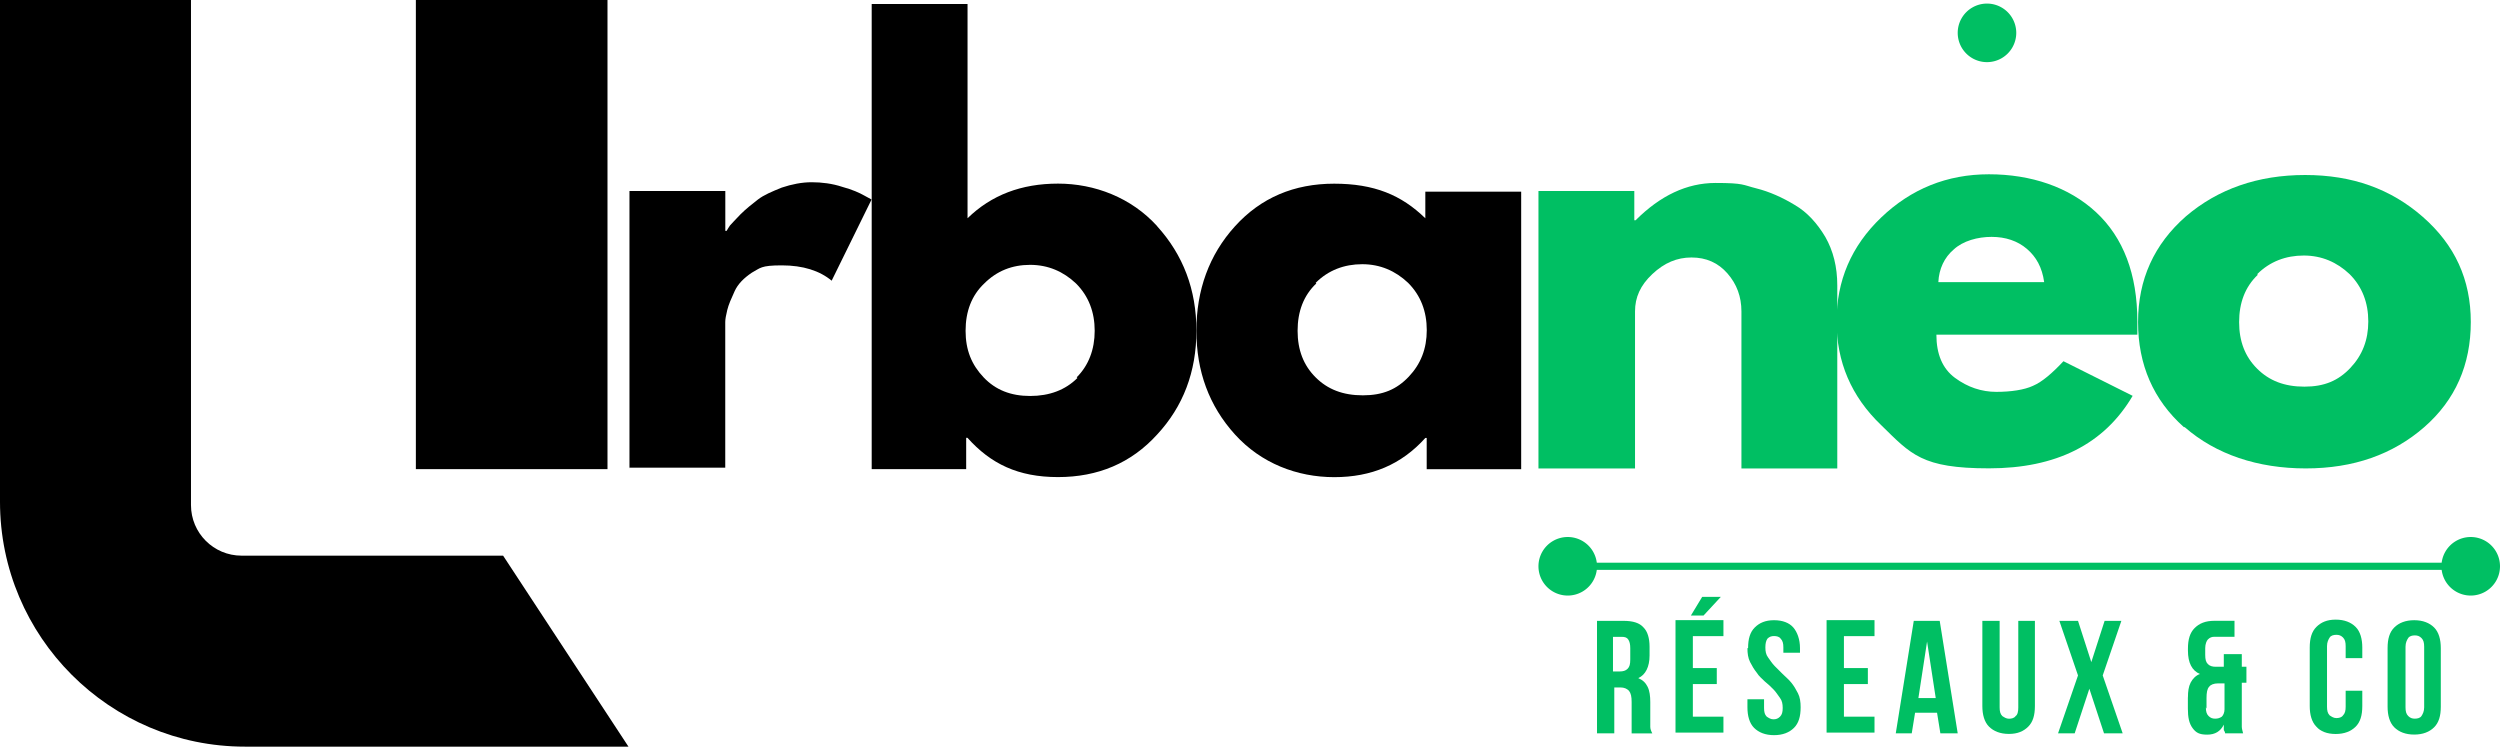 <?xml version="1.0" encoding="UTF-8"?>
<svg data-bbox="0 0 383.42 114.61" viewBox="0 0 383.42 114.51" xmlns="http://www.w3.org/2000/svg" data-type="ugc">
    <g>
        <defs>
            <clipPath id="b9da6218-099b-45c0-b337-d3b39730c9e2">
                <path d="M96.54 0v114.51H0V0z"/>
            </clipPath>
        </defs>
        <g>
            <path d="M96.54 71.85V29.29h14.7v6.12h.2c.1-.2.31-.51.51-.82.31-.31.82-.92 1.63-1.73s1.73-1.53 2.65-2.25c.92-.71 2.14-1.22 3.67-1.84 1.53-.51 3.06-.82 4.59-.82s3.16.2 4.69.71c1.53.41 2.65.92 3.37 1.33l1.12.61-6.12 12.45c-1.84-1.53-4.39-2.35-7.65-2.35s-3.27.41-4.59 1.12c-1.22.82-2.14 1.73-2.65 2.86-.51 1.12-.92 2.04-1.12 2.86s-.31 1.43-.31 1.84v22.35h-14.7v.1Z" fill="#000000"/>
            <path d="M177.47 34.7c3.98 4.39 6.02 9.7 6.02 16.02s-2.04 11.63-6.02 15.92c-3.98 4.39-9.08 6.53-15.21 6.53s-10.31-2.04-13.88-6.02h-.2v4.8h-14.49V.61h14.7v32.86c3.67-3.57 8.27-5.31 13.88-5.31s11.23 2.14 15.21 6.53Zm-12.34 23.17c1.84-1.84 2.76-4.29 2.76-7.14s-.92-5.31-2.86-7.25c-1.94-1.84-4.29-2.86-7.04-2.86s-5.1.92-7.04 2.86c-1.94 1.84-2.86 4.29-2.86 7.25s.92 5.2 2.76 7.14 4.18 2.86 7.14 2.86 5.41-.92 7.25-2.76l-.1-.1Z" fill="#000000"/>
            <path d="M189.41 66.64c-3.98-4.39-5.92-9.7-5.92-15.92s1.94-11.63 5.92-16.02 9.08-6.53 15.21-6.53 10.31 1.73 13.98 5.31V29.4h14.7v42.56h-14.49v-4.8h-.2c-3.67 4.08-8.27 6.02-13.98 6.02s-11.23-2.14-15.21-6.53Zm12.46-23.16c-1.94 1.84-2.86 4.29-2.86 7.25s.92 5.31 2.76 7.14c1.84 1.84 4.18 2.76 7.25 2.76s5.2-.92 7.04-2.86 2.76-4.29 2.76-7.14-.92-5.31-2.86-7.25c-1.94-1.84-4.29-2.86-7.04-2.86s-5.2.92-7.14 2.86l.1.1Z" fill="#000000"/>
            <path d="M235.95 71.85V29.29h14.7v4.49h.2c3.78-3.78 7.86-5.72 12.25-5.72s4.18.31 6.23.82 4.08 1.43 5.92 2.55c1.94 1.12 3.47 2.86 4.69 4.9 1.22 2.14 1.84 4.59 1.84 7.45v28.07h-14.7V47.76c0-2.25-.71-4.18-2.14-5.82s-3.27-2.45-5.51-2.45-4.18.82-6.02 2.55-2.65 3.57-2.65 5.72v24.09h-14.8Z" fill="#00bf63"/>
            <path d="M327.8 51.33h-30.82c0 2.96.92 5.2 2.86 6.63s4.08 2.14 6.33 2.14 4.29-.31 5.61-.92c1.43-.61 2.96-1.94 4.69-3.78l10.61 5.31c-4.39 7.45-11.74 11.12-22.04 11.12s-11.94-2.14-16.53-6.63c-4.59-4.39-6.84-9.7-6.84-15.92s2.25-11.53 6.84-15.92 10.1-6.63 16.53-6.63 12.25 1.94 16.43 5.82 6.33 9.49 6.33 16.74zm-30.41-8.06h16.12c-.31-2.25-1.22-3.88-2.65-5.1s-3.27-1.84-5.41-1.84-4.39.61-5.82 1.94c-1.43 1.22-2.25 2.96-2.35 5h.1Z" fill="#00bf63"/>
            <path d="M334.95 65.52c-4.69-4.18-7.04-9.59-7.04-16.12s2.45-11.94 7.35-16.23c4.9-4.18 11.02-6.33 18.27-6.33s13.17 2.14 18.06 6.43c4.9 4.29 7.35 9.59 7.35 16.12s-2.35 11.94-7.14 16.12c-4.8 4.18-10.82 6.33-18.17 6.33s-13.78-2.14-18.57-6.33h-.1Zm11.32-23.37c-1.94 1.84-2.86 4.29-2.86 7.25s.92 5.31 2.76 7.14c1.84 1.84 4.18 2.76 7.25 2.76s5.2-.92 7.04-2.86 2.76-4.29 2.76-7.14-.92-5.31-2.86-7.25c-1.94-1.84-4.29-2.86-7.04-2.86s-5.2.92-7.14 2.86l.1.1Z" fill="#00bf63"/>
            <path d="M244.56 86.85H374.9" fill="none" stroke="#00bf63" stroke-miterlimit="4.3" stroke-width="1.1"/>
            <path d="M250.24 112.47v-4.8c0-.82-.1-1.33-.41-1.73-.31-.31-.71-.51-1.33-.51h-.92v7.04h-2.65V95.22h4.08c1.43 0 2.45.31 3.06 1.02.61.61.92 1.63.92 2.96v1.33c0 1.73-.61 2.96-1.73 3.47.71.31 1.12.71 1.43 1.33s.41 1.43.41 2.35v3.78c0 .31.1.61.31 1.02h-3.16Zm-2.86-14.8v5.31h1.02c.51 0 .92-.1 1.22-.41.31-.31.41-.71.41-1.43v-1.73c0-.61-.1-1.02-.31-1.33-.2-.31-.51-.41-1.02-.41h-1.33Z" fill="#00bf63"/>
            <path d="M259.63 102.46h3.67v2.45h-3.67v5h4.69v2.45h-7.35V95.11h7.35v2.45h-4.69zm4.29-10.92-2.65 2.86h-1.94l1.73-2.86z" fill="#00bf63"/>
            <path d="M268.1 99.4c0-1.43.31-2.45 1.02-3.16s1.63-1.12 2.96-1.12 2.35.41 2.96 1.12 1.02 1.84 1.02 3.16v.71h-2.55v-.82c0-.61-.1-1.02-.41-1.33-.2-.31-.61-.41-1.02-.41s-.71.1-1.02.41c-.2.31-.31.71-.31 1.33s.1 1.12.41 1.53.61.92 1.02 1.33l1.22 1.22c.41.41.92.82 1.33 1.33s.71 1.02 1.02 1.63.41 1.33.41 2.14c0 1.43-.31 2.45-1.02 3.16s-1.73 1.12-3.06 1.12-2.35-.41-3.06-1.12-1.02-1.84-1.02-3.16v-1.22h2.55v1.33c0 .61.1 1.02.41 1.33.31.2.61.41 1.02.41s.71-.1 1.02-.41.41-.71.41-1.33-.1-1.12-.41-1.53-.61-.92-1.02-1.33-.82-.82-1.33-1.22c-.41-.41-.92-.82-1.22-1.33-.41-.51-.71-1.02-1.02-1.63s-.41-1.33-.41-2.14z" fill="#00bf63"/>
            <path d="M282.8 102.46h3.67v2.45h-3.67v5h4.69v2.45h-7.35V95.11h7.35v2.45h-4.69z" fill="#00bf63"/>
            <path d="M300.35 112.47h-2.76l-.51-3.16h-3.37l-.51 3.16h-2.45l2.76-17.25h3.98l2.76 17.25zm-6.12-5.41h2.65l-1.33-8.67-1.33 8.67Z" fill="#00bf63"/>
            <path d="M306.68 95.22v13.27c0 .61.1 1.02.41 1.33.31.2.61.41 1.02.41s.82-.1 1.02-.41c.31-.2.41-.71.41-1.33V95.22h2.55v13.06c0 1.43-.31 2.45-1.02 3.16s-1.63 1.12-2.96 1.12-2.35-.41-3.06-1.12-1.02-1.84-1.02-3.16V95.22z" fill="#00bf63"/>
            <path d="m325.35 95.22-2.86 8.37 3.06 8.88h-2.86l-2.25-6.84-2.25 6.84h-2.55l3.06-8.88-2.86-8.37h2.86l2.04 6.33 2.04-6.33h2.55Z" fill="#00bf63"/>
            <path d="M335.56 106.95c0-.92.1-1.63.41-2.25.31-.61.82-1.12 1.43-1.33-1.22-.51-1.84-1.73-1.84-3.57v-.31c0-1.43.31-2.45 1.02-3.16s1.63-1.12 3.06-1.12h3.06v2.45h-3.06c-.41 0-.71.1-1.02.41-.2.2-.41.71-.41 1.33v1.02c0 .71.1 1.12.41 1.43s.71.41 1.22.41h1.22v-1.94h2.76v1.94h.71v2.45h-.71v6.74c0 .31.1.61.2 1.02h-2.76c0-.2-.1-.31-.2-.51v-.82c-.51 1.02-1.33 1.53-2.55 1.53s-1.73-.31-2.25-1.02-.71-1.63-.71-2.96v-1.73Zm2.75 1.53c0 .61.1 1.02.41 1.33s.61.41 1.02.41.71-.1 1.02-.31c.2-.2.41-.61.41-1.12v-3.98h-1.02c-.61 0-1.12.2-1.33.51-.31.31-.41.92-.41 1.73v1.63z" fill="#00bf63"/>
            <path d="M362.3 106.04v2.25c0 1.43-.31 2.45-1.02 3.16s-1.73 1.12-3.06 1.12-2.35-.41-2.96-1.12c-.71-.71-1.02-1.84-1.02-3.16v-8.98c0-1.43.31-2.45 1.02-3.16s1.63-1.12 2.96-1.12 2.35.41 3.06 1.12 1.02 1.84 1.02 3.16v1.63h-2.55V99.1c0-.61-.1-1.02-.41-1.33s-.61-.41-1.02-.41-.82.1-1.02.41-.41.71-.41 1.33v9.29c0 .61.1 1.02.41 1.33.31.2.61.41 1.02.41s.82-.1 1.02-.41c.31-.31.41-.71.41-1.33v-2.45h2.55z" fill="#00bf63"/>
            <path d="M368.93 108.48c0 .61.1 1.02.41 1.33s.61.41 1.02.41.82-.1 1.02-.41.41-.71.41-1.33v-9.29c0-.61-.1-1.02-.41-1.33s-.61-.41-1.02-.41-.82.1-1.02.41-.41.71-.41 1.33zm-2.75-9.08c0-1.43.31-2.45 1.02-3.16s1.73-1.12 3.06-1.12 2.35.41 3.06 1.12 1.02 1.84 1.02 3.16v8.98c0 1.43-.31 2.45-1.02 3.16s-1.73 1.12-3.06 1.12-2.35-.41-3.06-1.12-1.02-1.84-1.02-3.16z" fill="#00bf63"/>
            <g clip-path="url(#b9da6218-099b-45c0-b337-d3b39730c9e2)">
                <path d="M37.56 114.51C16.84 114.51 0 97.67 0 76.95V0h29.29v77.46c0 4.29 3.47 7.76 7.76 7.76h40.11l19.29 29.39H37.46zm26.22-42.66V0h29.39v71.95H63.78z" fill="#000000"/>
            </g>
            <path fill="#00bf63" d="M309.23 5.04a4.49 4.49 0 1 1-8.98 0 4.49 4.49 0 0 1 8.98 0"/>
            <path fill="#00bf63" d="M383.42 86.85a4.49 4.49 0 1 1-8.98 0 4.49 4.49 0 0 1 8.98 0"/>
            <path fill="#00bf63" d="M244.93 86.85a4.49 4.49 0 1 1-8.98 0 4.49 4.49 0 0 1 8.98 0"/>
        </g>
    </g>
</svg>

